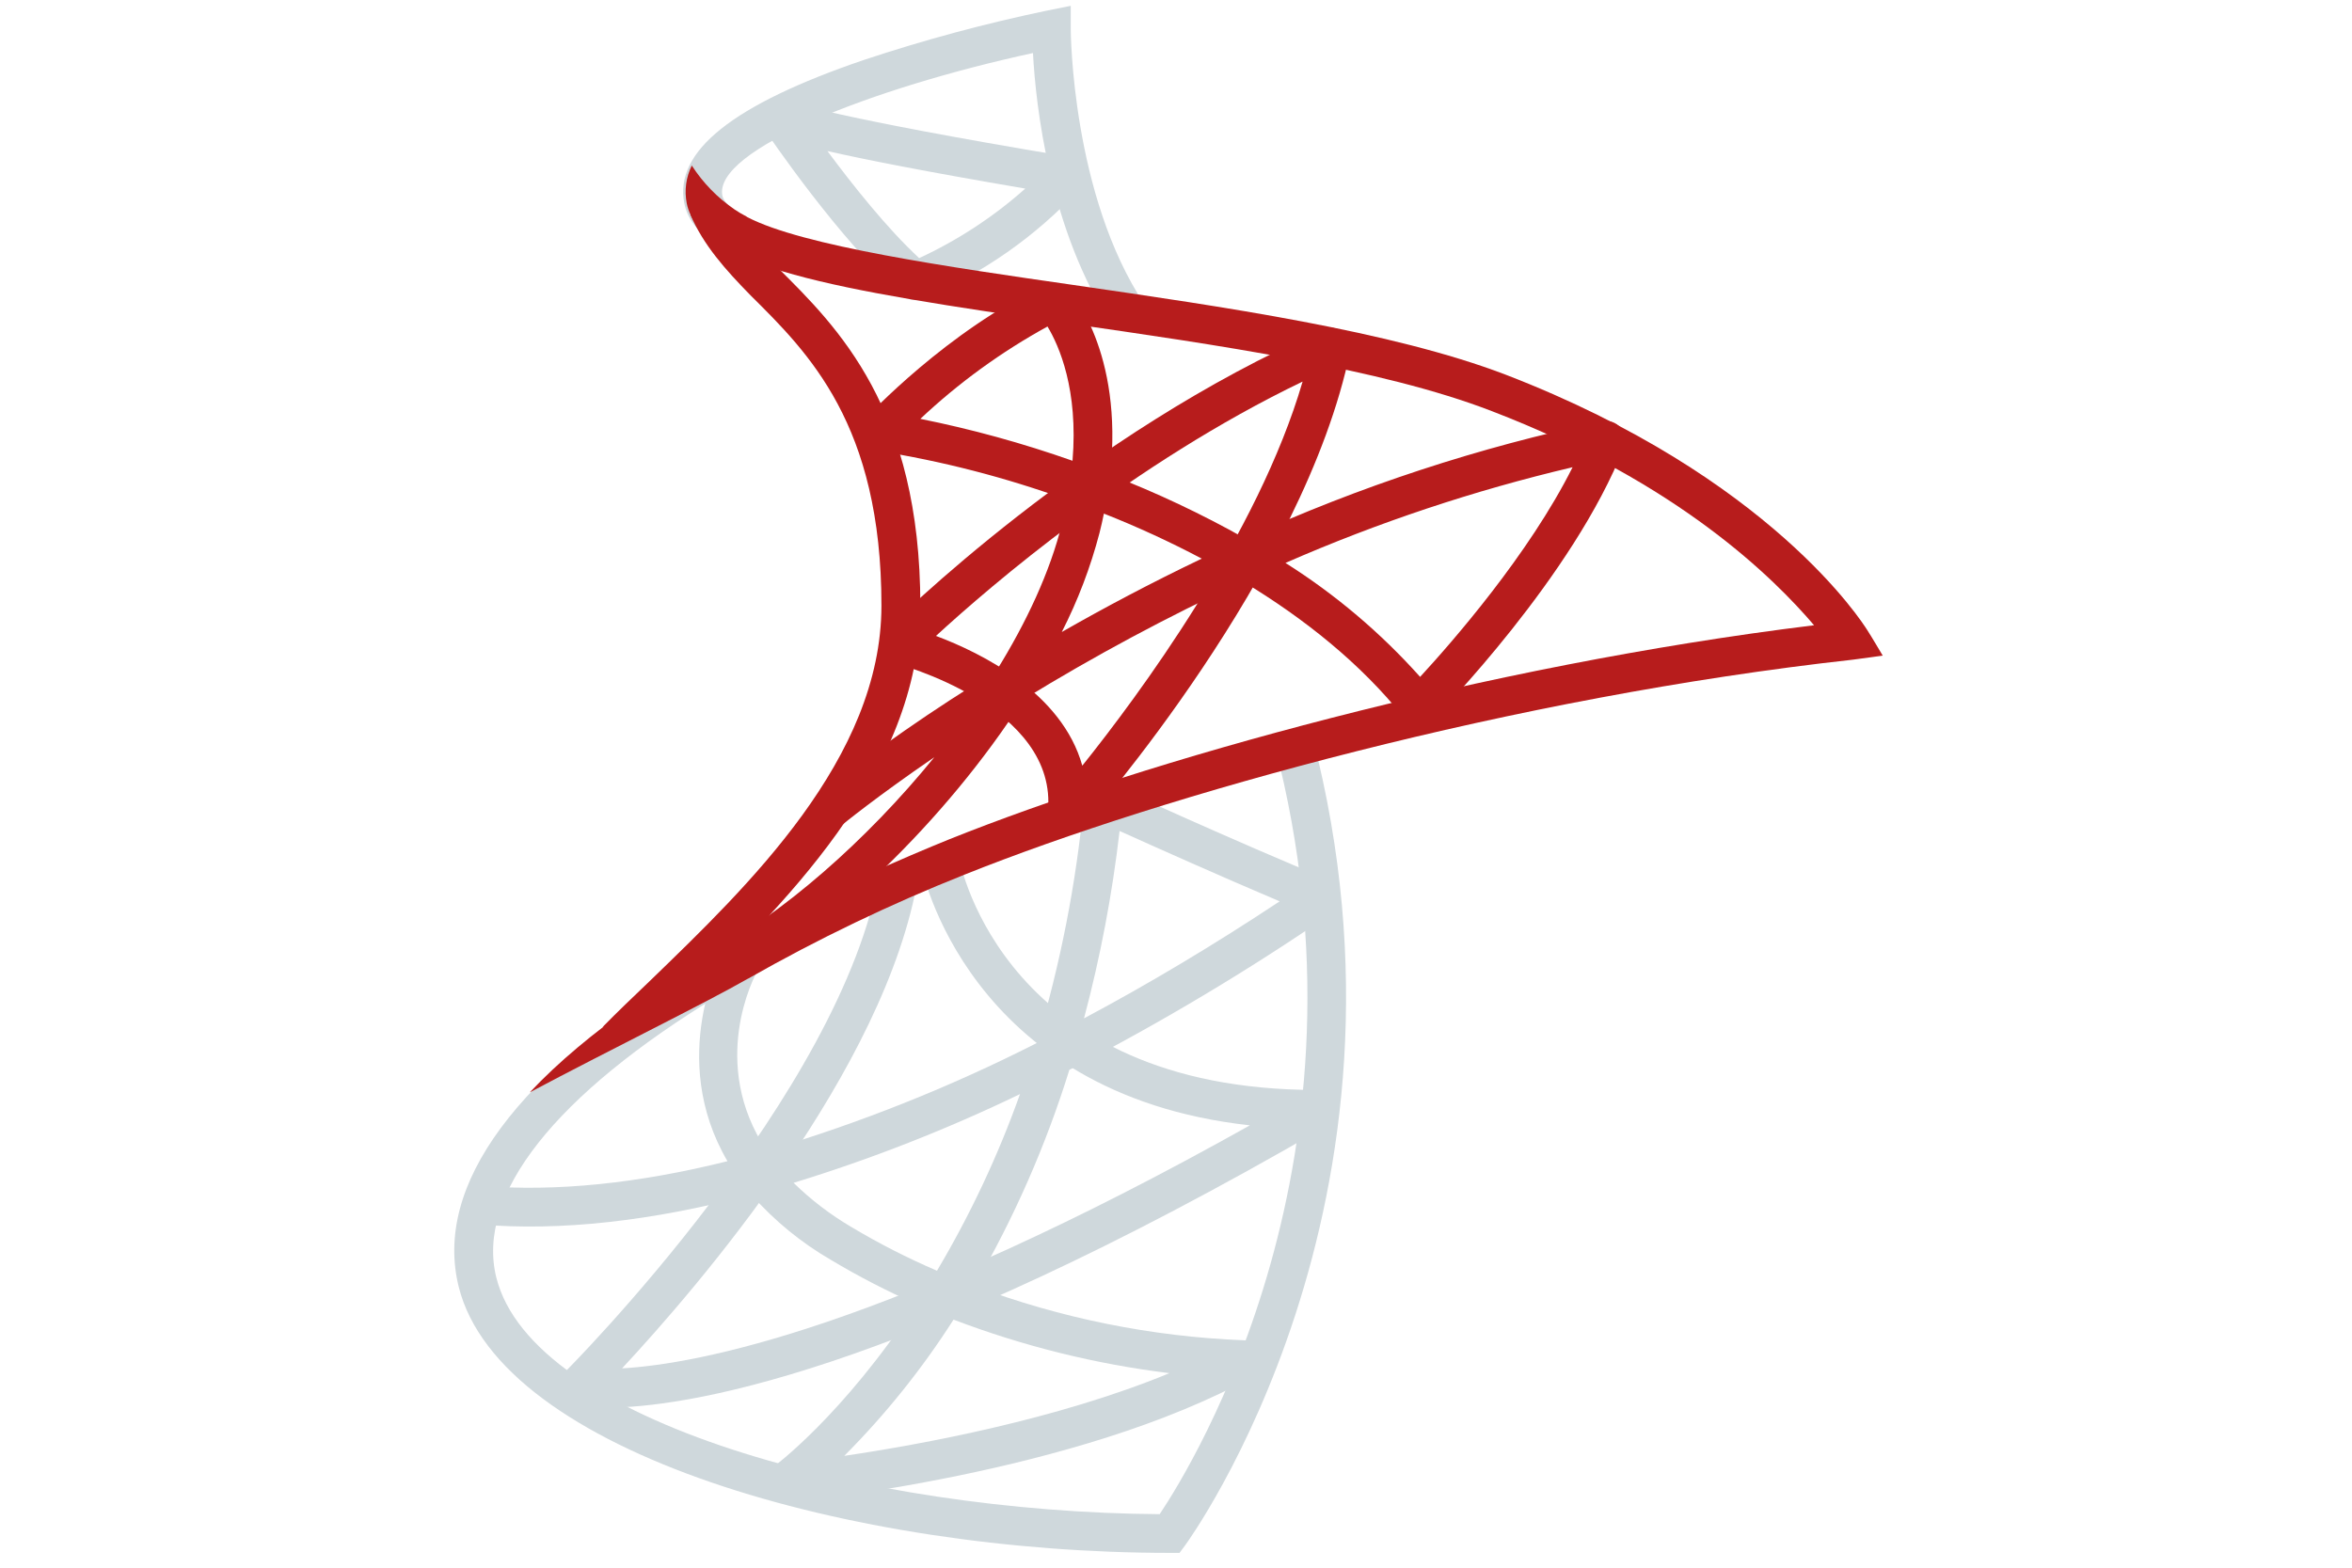 <?xml version="1.0" encoding="utf-8"?>
<svg id="Ebene_1" data-name="Ebene 1" width="600" height="400" viewBox="0 0 265 264.484" xmlns="http://www.w3.org/2000/svg">
  <defs>
    <style>.cls-1{fill:#cfd8dc;}.cls-2{fill:#b71c1c;}</style>
  </defs>
  <path class="cls-1" d="M 121.835 55.046 C 111.185 39.046 108.835 17.726 108.375 8.946 C 81.315 14.806 54.435 25.296 55.985 33.026 C 56.185 34.026 57.405 35.166 59.445 36.306 L 56.235 41.996 C 52.345 39.816 50.155 37.306 49.565 34.306 C 47.815 25.556 57.715 17.646 79.845 10.116 C 90.008 6.736 100.359 3.948 110.845 1.766 L 114.745 0.986 L 114.745 4.986 C 114.745 5.256 114.915 32.986 127.245 51.446 Z"/>
  <path class="cls-1" d="M 133.095 261.986 L 131.455 261.986 C 78.015 261.986 18.545 245.206 11.515 217.116 C 7.235 199.956 21.245 180.996 52.055 162.316 L 55.445 167.886 C 27.725 184.706 14.375 201.616 17.855 215.536 C 23.955 239.916 80.315 255.116 129.745 255.456 C 135.625 246.666 167.195 195.056 149.175 125.816 L 155.485 124.176 C 176.025 203.056 134.485 260.096 134.075 260.666 Z"/>
  <path class="cls-1" d="M 36.415 237.486 C 34.557 237.54 32.698 237.386 30.875 237.026 C 28.442 236.444 27.551 233.446 29.272 231.63 C 29.299 231.601 29.327 231.574 29.355 231.546 C 29.825 231.076 76.295 184.546 82.575 146.896 L 89.005 147.956 C 83.615 180.346 51.725 217.256 39.065 230.856 C 51.715 230.126 83.655 224.206 144.965 189.856 C 97.115 184.606 89.545 146.306 89.465 145.856 L 95.885 144.676 C 96.185 146.276 103.885 183.886 156.185 183.886 L 156.235 183.886 C 157.707 183.882 158.997 184.873 159.375 186.296 C 159.763 187.721 159.148 189.229 157.875 189.976 C 84.585 232.536 49.045 237.486 36.415 237.486 Z"/>
  <path class="cls-1" d="M 66.375 253.486 C 63.857 253.474 62.297 250.741 63.566 248.568 C 63.796 248.174 64.106 247.833 64.475 247.566 C 64.705 247.406 76.305 238.846 88.655 219.986 C 83.73 217.814 78.944 215.34 74.325 212.576 C 69.283 209.659 64.748 205.944 60.895 201.576 C 44.125 205.996 28.655 207.746 15.065 206.576 L 15.615 200.076 C 27.855 201.076 41.765 199.666 56.845 195.906 C 46.585 178.376 56.005 160.966 56.135 160.736 L 61.835 163.906 C 61.395 164.706 53.585 179.366 63.465 194.136 C 79.157 189.478 94.393 183.403 108.985 175.986 C 113.007 162.64 115.687 148.925 116.985 135.046 C 117.093 133.999 117.695 133.066 118.605 132.536 C 119.522 132.004 120.641 131.952 121.605 132.396 C 121.815 132.496 142.895 142.126 158.155 148.396 C 159.261 148.857 160.028 149.885 160.155 151.076 C 160.271 152.259 159.729 153.41 158.745 154.076 C 144.573 163.803 129.8 172.624 114.515 180.486 C 110.569 193.205 105.202 205.439 98.515 216.956 C 113.057 222.408 128.377 225.501 143.895 226.116 C 146.404 226.104 147.986 228.813 146.741 230.993 C 146.442 231.516 146.004 231.947 145.475 232.236 C 115.865 248.686 68.715 253.316 66.735 253.506 Z M 94.985 222.616 C 89.684 230.924 83.501 238.636 76.545 245.616 C 89.545 243.696 112.435 239.496 131.395 231.666 C 118.938 230.138 106.712 227.106 94.985 222.636 Z M 67.985 199.546 C 70.912 202.41 74.176 204.908 77.705 206.986 C 82.361 209.773 87.198 212.245 92.185 214.386 C 97.803 204.928 102.492 194.948 106.185 184.586 C 93.842 190.539 81.065 195.547 67.965 199.566 Z M 122.985 140.176 C 121.755 150.851 119.75 161.422 116.985 171.806 C 127.815 166.036 138.865 159.436 149.985 152.066 C 139.945 147.806 128.835 142.836 122.985 140.196 Z"/>
  <path class="cls-1" d="M 88.555 50.636 C 87.779 50.63 87.029 50.354 86.435 49.856 C 75.935 40.856 63.575 22.576 63.055 21.796 C 61.66 19.71 63.046 16.896 65.55 16.731 C 66.163 16.691 66.775 16.824 67.315 17.116 C 67.385 17.116 73.435 19.626 114.395 26.446 C 116.876 26.87 117.968 29.821 116.361 31.758 C 116.336 31.788 116.311 31.817 116.285 31.846 C 108.87 39.882 99.807 46.22 89.715 50.426 C 89.343 50.564 88.951 50.635 88.555 50.636 Z M 73.705 25.486 C 77.815 31.026 83.705 38.486 89.175 43.546 C 95.684 40.535 101.716 36.583 107.075 31.816 C 90.235 28.946 79.945 26.906 73.705 25.486 Z"/>
  <path class="cls-2" d="M 114.125 140.656 C 113.67 140.658 113.22 140.562 112.805 140.376 C 111.509 139.806 110.729 138.465 110.875 137.056 C 112.785 119.126 85.265 111.926 84.985 111.856 C 82.558 111.249 81.698 108.242 83.438 106.444 C 83.453 106.428 83.469 106.412 83.485 106.396 C 84.835 105.046 117.015 73.136 157.375 55.616 C 159.673 54.609 162.2 56.468 161.923 58.962 C 161.912 59.064 161.896 59.166 161.875 59.266 C 154.135 96.736 118.095 137.826 116.575 139.556 C 115.948 140.249 115.059 140.648 114.125 140.656 Z M 92.015 107.286 C 99.745 110.186 113.275 116.906 116.695 129.176 C 126.145 117.386 146.325 90.176 153.855 64.376 C 125.235 78.146 101.145 98.896 92.015 107.286 Z"/>
  <path class="cls-2" d="M 56.955 166.486 L 53.855 160.746 C 66.135 154.126 80.205 141.936 91.735 127.746 C 81.925 134.466 76.305 139.066 76.125 139.216 L 71.965 134.216 C 81.595 126.604 91.684 119.591 102.175 113.216 C 107.305 104.956 111.255 96.466 113.275 88.326 C 113.625 86.946 113.925 85.606 114.165 84.326 C 103.753 80.548 93.004 77.776 82.065 76.046 C 80.862 75.875 79.853 75.051 79.445 73.906 C 79.049 72.761 79.309 71.492 80.125 70.596 C 80.685 69.996 93.935 55.806 110.485 48.006 C 111.776 47.403 113.31 47.707 114.275 48.756 C 114.715 49.226 123.675 59.286 121.395 80.096 C 129.233 83.127 136.843 86.72 144.165 90.846 C 163.438 82.051 183.628 75.424 204.365 71.086 C 206.815 70.582 208.892 72.92 208.103 75.295 C 208.085 75.349 208.066 75.403 208.045 75.456 C 199.565 97.196 176.825 120.406 175.865 121.386 C 174.491 122.784 172.202 122.662 170.985 121.126 C 163.675 111.946 154.125 104.336 143.825 98.126 C 131.088 104.029 118.707 110.67 106.745 118.016 C 93.575 138.596 73.685 157.486 56.955 166.486 Z M 150.955 94.966 C 159.385 100.289 167.032 106.762 173.675 114.196 C 179.075 108.336 192.035 93.526 199.395 78.826 C 182.8 82.731 166.594 88.134 150.975 94.966 Z M 120.335 86.656 C 120.125 87.716 119.875 88.806 119.595 89.916 C 118.083 95.699 115.951 101.302 113.235 106.626 C 120.385 102.536 128.305 98.326 136.845 94.246 C 131.491 91.416 125.986 88.882 120.355 86.656 Z M 89.335 70.656 C 98.06 72.409 106.652 74.775 115.045 77.736 C 116.045 65.736 112.785 58.346 110.825 55.086 C 103.042 59.356 95.831 64.594 89.365 70.676 Z"/>
  <path class="cls-2" d="M 89.375 102.166 C 89.375 130.736 65.565 153.436 48.375 170.006 C 45.505 172.816 35.785 173.266 35.785 173.266 C 38.195 170.796 40.935 168.186 43.875 165.376 C 60.175 149.596 82.815 127.996 82.815 102.166 C 82.815 71.576 70.485 59.506 60.765 49.856 C 56.465 45.476 52.765 41.306 50.595 36.216 L 52.595 35.366 L 59.315 38.306 C 61.122 40.788 63.15 43.1 65.375 45.216 C 75.415 55.196 89.375 68.896 89.375 102.166 Z"/>
  <path class="cls-2" d="M 251.705 110.606 C 251.705 110.606 247.765 111.166 246.655 111.296 C 189.505 117.626 130.535 134.066 96.815 147.566 C 84.291 152.547 72.129 158.391 60.415 165.056 C 60.332 165.108 60.245 165.151 60.155 165.186 C 53.365 169.096 36.865 177.186 23.495 184.296 C 43.065 163.486 79.725 147.486 94.335 141.566 C 127.405 128.326 184.235 112.346 240.125 105.486 C 233.545 97.786 217.425 81.486 185.725 69.346 C 167.195 62.166 139.015 58.126 114.165 54.536 C 74.635 48.866 52.165 45.076 49.975 34.316 C 49.545 32.151 49.844 29.904 50.825 27.926 C 52.718 30.861 55.18 33.387 58.065 35.356 C 58.707 35.789 59.375 36.183 60.065 36.536 L 60.125 36.596 C 69.395 41.496 94.375 45.076 115.185 48.076 C 140.365 51.736 168.875 55.846 188.115 63.216 C 232.925 80.496 248.385 105.216 249.045 106.216 C 249.705 107.216 251.705 110.606 251.705 110.606 Z"/>
</svg>